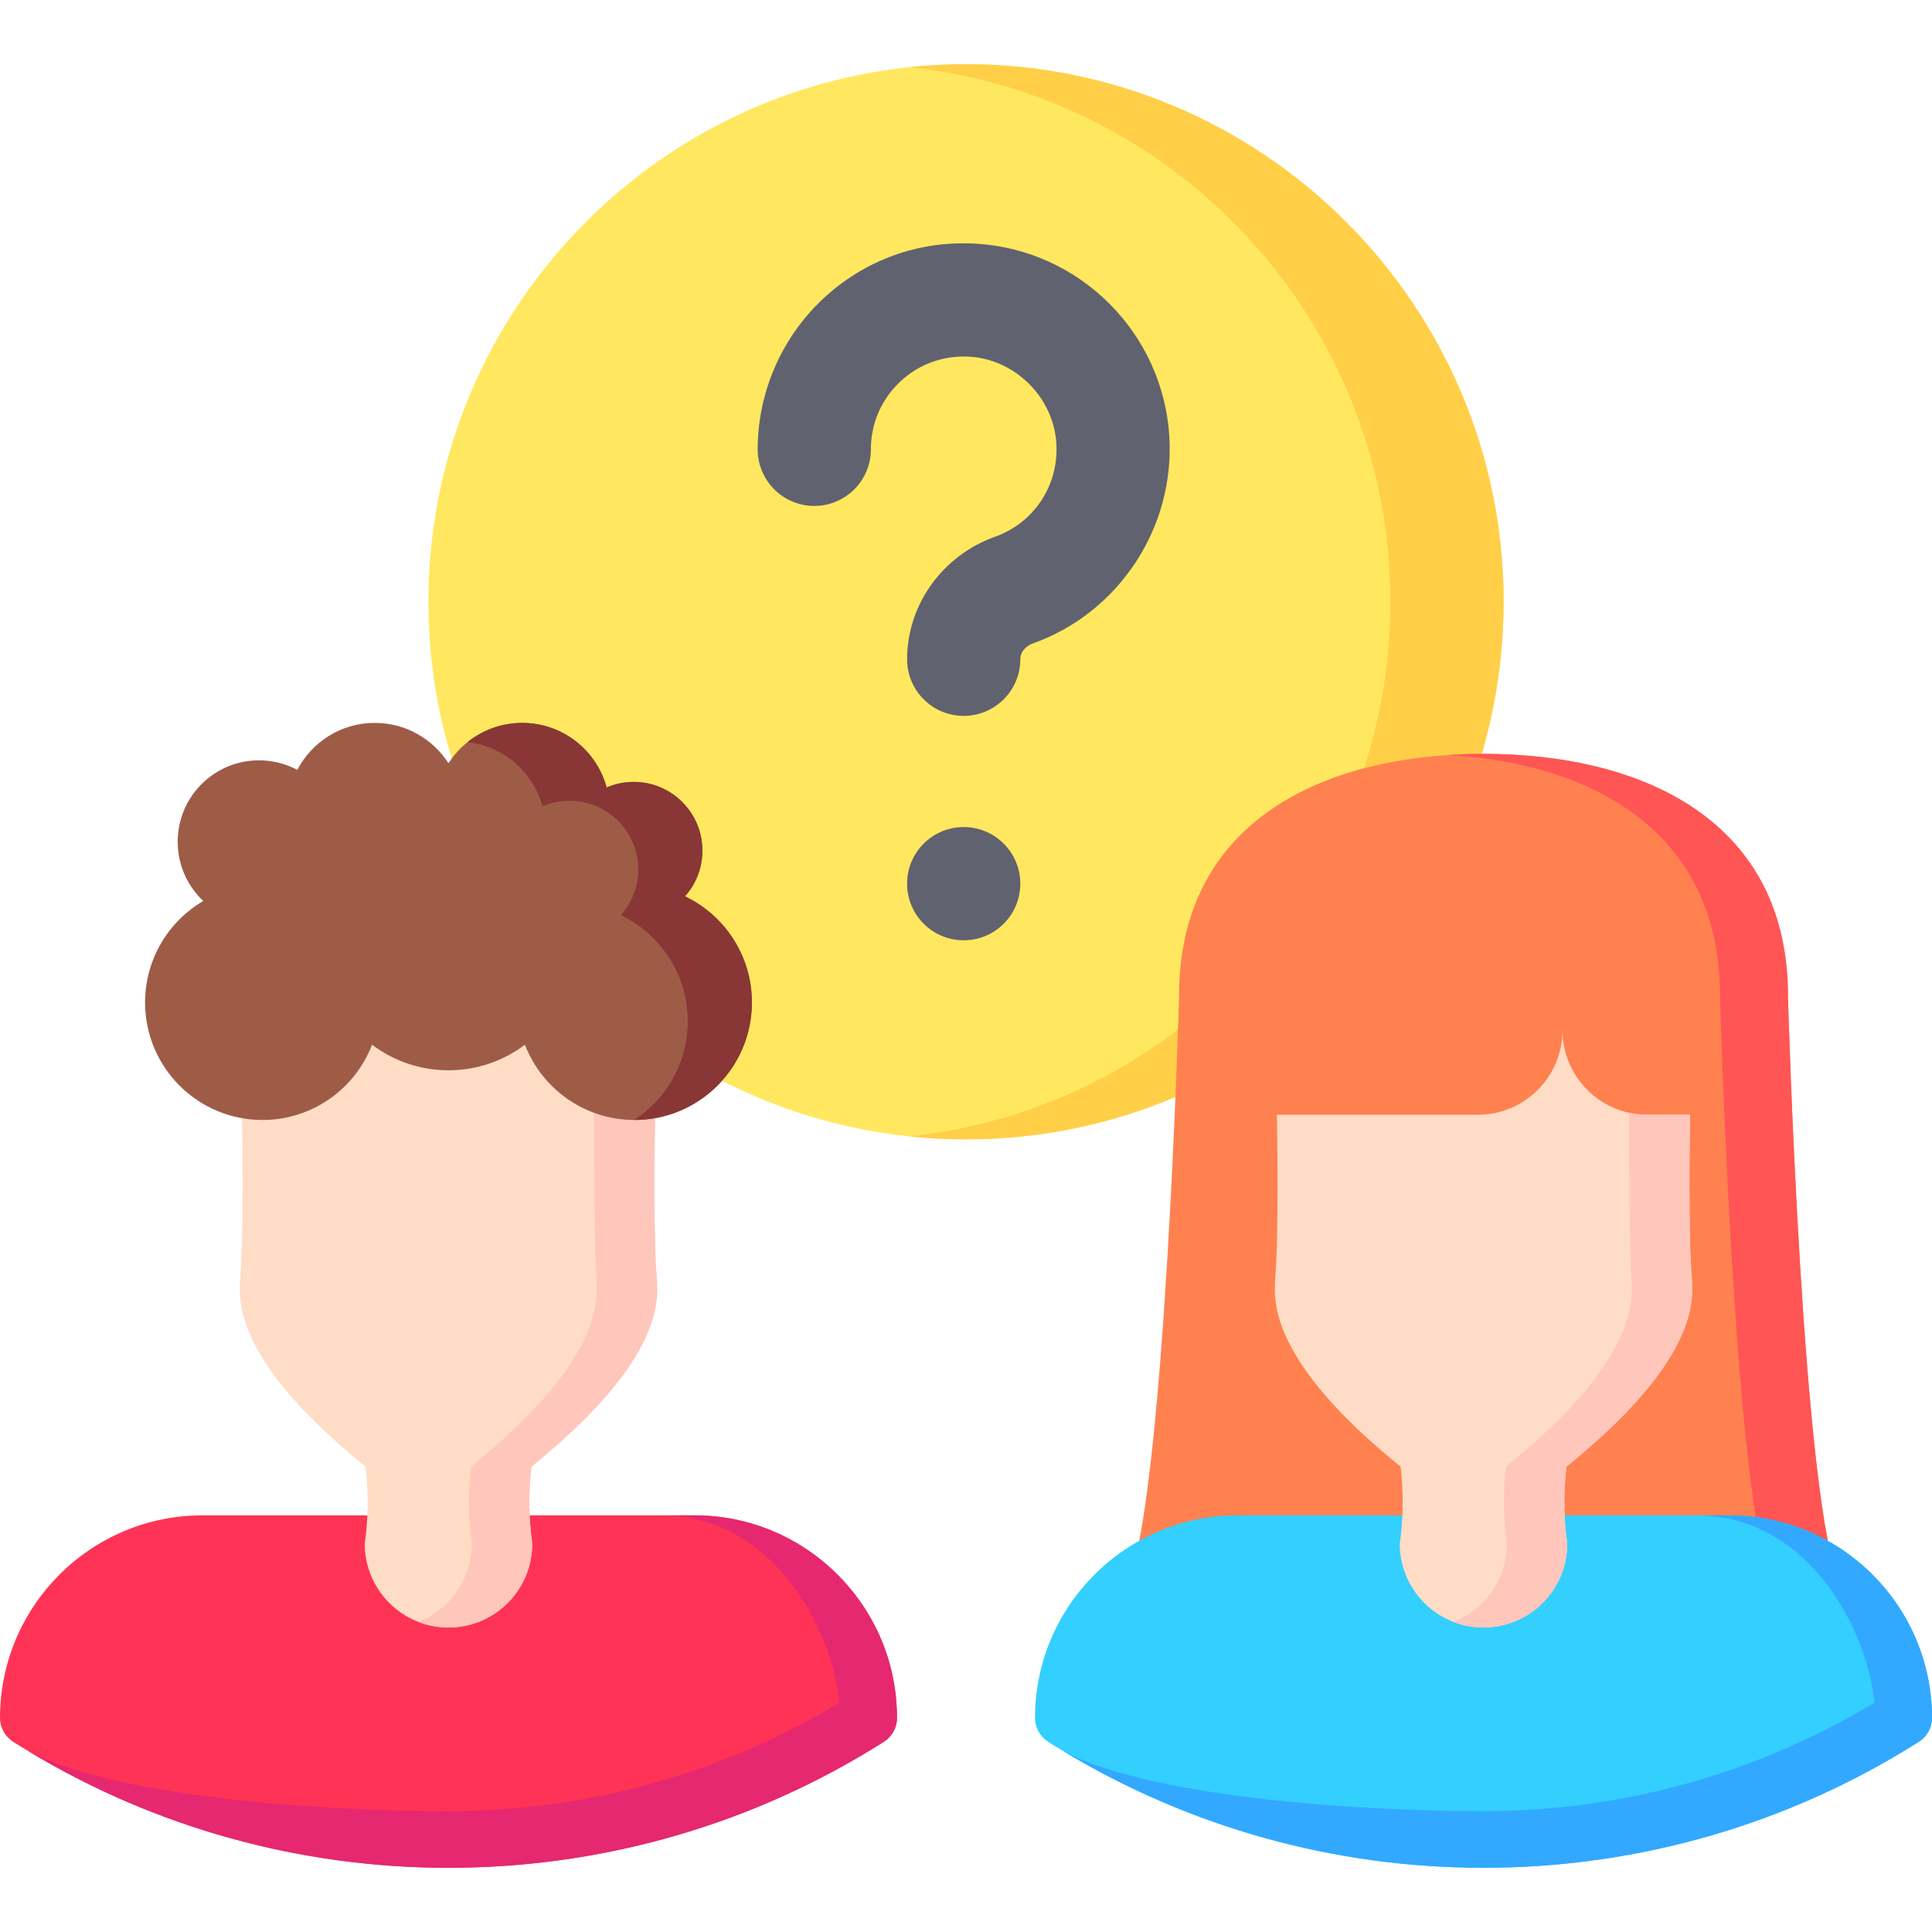 <svg id="Layer_1" enable-background="new 0 0 512 512" height="512" viewBox="0 0 512 512" width="512" xmlns="http://www.w3.org/2000/svg"><g><g><path d="m398.47 159.485c0 78.55-63.91 142.46-142.47 142.46-5.06 0-10.07-.27-15-.79-71.53-7.51-127.47-68.18-127.47-141.67 0-73.5 55.94-134.17 127.47-141.68 4.93-.52 9.94-.79 15-.79 78.56 0 142.47 63.91 142.47 142.47z" fill="#ffe85f"/><path d="m398.47 159.485c0 78.55-63.91 142.46-142.47 142.46-5.06 0-10.07-.27-15-.79 71.53-7.51 127.47-68.18 127.47-141.67 0-73.5-55.94-134.17-127.47-141.68 4.93-.52 9.94-.79 15-.79 78.56 0 142.47 63.91 142.47 142.47z" fill="#ffcf48"/><g><path d="m309.88 115.624c-1.699-27.394-23.64-49.334-51.034-51.035-15.246-.952-29.749 4.274-40.842 14.7-10.938 10.281-17.212 24.784-17.212 39.79 0 8.284 6.716 15 15 15s15-6.716 15-15c0-6.86 2.755-13.228 7.757-17.929 4.997-4.696 11.54-7.043 18.438-6.619 12.118.752 22.2 10.833 22.952 22.951.688 11.098-5.853 21.054-16.277 24.774-13.919 4.968-23.271 18.013-23.271 32.461 0 8.284 6.716 15 15 15s15-6.716 15-15c0-1.828 1.317-3.479 3.355-4.207 22.776-8.129 37.636-30.699 36.134-54.886z" fill="#616270"/></g><circle cx="255.388" cy="234.183" fill="#616270" r="15.002"/></g><g><g><g><g><path d="m237.71 455.255c0 2.57-1.31 4.96-3.49 6.34-34.47 21.84-74.36 33.39-115.36 33.39-39.43 0-77.83-10.68-111.36-30.92-.02-.01-.04-.02-.06-.04-1.33-.79-2.64-1.6-3.95-2.43-2.17-1.38-3.49-3.77-3.49-6.34 0-29.59 24.06-53.67 53.63-53.67h130.45c29.57 0 53.63 24.08 53.63 53.67z" fill="#f35"/><path d="m237.71 455.255c0 2.57-1.31 4.96-3.49 6.34-34.47 21.84-74.36 33.39-115.36 33.39-39.43 0-77.83-10.68-111.36-30.92 22.21 11.85 75.58 15.92 111.36 15.92 36.69 0 72.43-9.94 103.64-28.77-2.03-19.43-17.5-49.63-47.31-49.63h8.89c29.57 0 53.63 24.08 53.63 53.67z" fill="#e52870"/></g><path d="m140.84 388.665c-.81 6.78-.74 13.65.21 20.42 0 12.28-9.93 22.22-22.19 22.22-2.82 0-5.52-.52-8-1.49-8.31-3.21-14.2-11.27-14.2-20.73.95-6.77 1.02-13.64.21-20.43-22.11-17.9-33.32-33.68-33.32-46.88 0-1.4.05-2.81.17-4.15.57-5.81.7-25.03.39-42.2l54.75-41.98 38.58 29.58 16.16 12.39c-.31 17.17-.18 36.37.39 42.18.12 1.37.17 2.78.17 4.18 0 13.2-11.21 28.97-33.32 46.89z" fill="#ffdcc5"/><path d="m140.84 388.665c-.81 6.78-.74 13.65.21 20.42 0 12.28-9.93 22.22-22.19 22.22-2.82 0-5.52-.52-8-1.49 8.31-3.21 14.19-11.28 14.19-20.73-.95-6.77-1.02-13.64-.21-20.42 22.11-17.92 33.32-33.69 33.32-46.89 0-1.4-.05-2.81-.17-4.18-.38-3.88-.56-31.5-.55-54.57l16.16 12.39c-.31 17.17-.18 36.37.39 42.18.12 1.37.17 2.78.17 4.18 0 13.2-11.21 28.97-33.32 46.89z" fill="#ffc6bb"/><path d="m199.26 265.655c0 17.2-13.93 31.15-31.11 31.15h-.09c-13.2-.04-24.47-8.31-28.95-19.95-5.64 4.26-12.65 6.78-20.25 6.78-7.61 0-14.62-2.52-20.26-6.78-4.49 11.67-15.8 19.95-29.04 19.95-17.18 0-31.11-13.95-31.11-31.15 0-11.47 6.2-21.48 15.42-26.88-4.17-3.94-6.78-9.52-6.78-15.71 0-11.92 9.65-21.57 21.55-21.57 3.67 0 7.12.92 10.15 2.53 3.87-7.4 11.6-12.45 20.52-12.45 8.17 0 15.35 4.22 19.48 10.61h.13c1.34-2.09 3.02-3.94 4.94-5.48 3.98-3.21 9.04-5.13 14.54-5.13 10.69 0 19.7 7.25 22.37 17.12 2.2-.95 4.63-1.48 7.18-1.48 10.05 0 18.19 8.15 18.19 18.2 0 4.66-1.74 8.9-4.61 12.12 10.48 5.01 17.73 15.72 17.73 28.12z" fill="#9e5c47"/><path d="m199.26 265.655c0 17.2-13.93 31.15-31.11 31.15h-.09c8.54-5.55 14.2-15.19 14.2-26.15 0-12.4-7.25-23.11-17.73-28.12 2.87-3.22 4.61-7.46 4.61-12.12 0-10.05-8.14-18.2-18.19-18.2-2.55 0-4.98.53-7.18 1.48-2.46-9.1-10.32-15.98-19.91-16.99 3.98-3.21 9.04-5.13 14.54-5.13 10.69 0 19.7 7.25 22.37 17.12 2.2-.95 4.63-1.48 7.18-1.48 10.05 0 18.19 8.15 18.19 18.2 0 4.66-1.74 8.9-4.61 12.12 10.48 5.01 17.73 15.72 17.73 28.12z" fill="#893636"/></g><path d="m487.91 420.535h-189.53c10.22-19.24 14.08-156.15 14.08-156.15v-.45c0-42.99 33.02-61.46 71.68-63.87 2.97-.19 5.97-.28 9-.28 42.54 0 80.94 17.97 80.69 64.6 0 0 3.86 136.91 14.08 156.15z" fill="#ff8150"/><path d="m487.91 420.535h-18c-10.22-19.24-14.08-156.15-14.08-156.15.23-43.31-32.88-61.9-71.69-64.32 2.97-.19 5.97-.28 9-.28 42.54 0 80.94 17.97 80.69 64.6 0 0 3.86 136.91 14.08 156.15z" fill="#f55"/><g><path d="m512 455.255c0 2.57-1.31 4.96-3.49 6.34-34.47 21.84-74.36 33.39-115.36 33.39-39.43 0-77.83-10.68-111.36-30.92-.02-.01-.04-.02-.06-.04-1.33-.79-2.64-1.6-3.95-2.43-2.17-1.38-3.49-3.77-3.49-6.34 0-29.59 24.06-53.67 53.63-53.67h130.45c29.57 0 53.63 24.08 53.63 53.67z" fill="#33cfff"/><path d="m512 455.255c0 2.57-1.31 4.96-3.49 6.34-34.47 21.84-74.36 33.39-115.36 33.39-39.43 0-77.83-10.68-111.36-30.92 22.21 11.85 75.58 15.92 111.36 15.92 36.69 0 72.43-9.94 103.64-28.77-2.03-19.43-17.5-49.63-47.31-49.63h8.89c29.57 0 53.63 24.08 53.63 53.67z" fill="#33a8ff"/></g><path d="m415.13 388.665c-.81 6.78-.74 13.65.21 20.42 0 12.28-9.93 22.22-22.2 22.22-2.81 0-5.51-.52-7.98-1.49h-.01c-8.31-3.2-14.2-11.27-14.2-20.73.95-6.77 1.02-13.64.21-20.43-22.11-17.9-33.32-33.68-33.32-46.88 0-1.4.05-2.81.17-4.15.57-5.81.7-25.03.39-42.2h53.25c12.39 0 22.43-10.06 22.43-22.46 0 10.76 7.56 19.75 17.66 21.94 1.54.34 3.14.52 4.78.52l11.37-.01c-.31 17.17-.18 36.37.39 42.18.12 1.37.17 2.78.17 4.18 0 13.2-11.21 28.97-33.32 46.89z" fill="#ffdcc5"/><path d="m415.13 388.665c-.81 6.78-.74 13.65.21 20.42 0 12.28-9.93 22.22-22.2 22.22-2.81 0-5.51-.52-7.98-1.49 8.3-3.22 14.18-11.28 14.18-20.73-.95-6.77-1.02-13.64-.21-20.42 22.11-17.92 33.32-33.69 33.32-46.89 0-1.4-.05-2.81-.17-4.18-.32-3.23-.49-22.89-.54-42.69 1.54.34 3.14.52 4.78.52l11.37-.01c-.31 17.17-.18 36.37.39 42.18.12 1.37.17 2.78.17 4.18 0 13.2-11.21 28.97-33.32 46.89z" fill="#ffc6bb"/></g></g></g></svg>